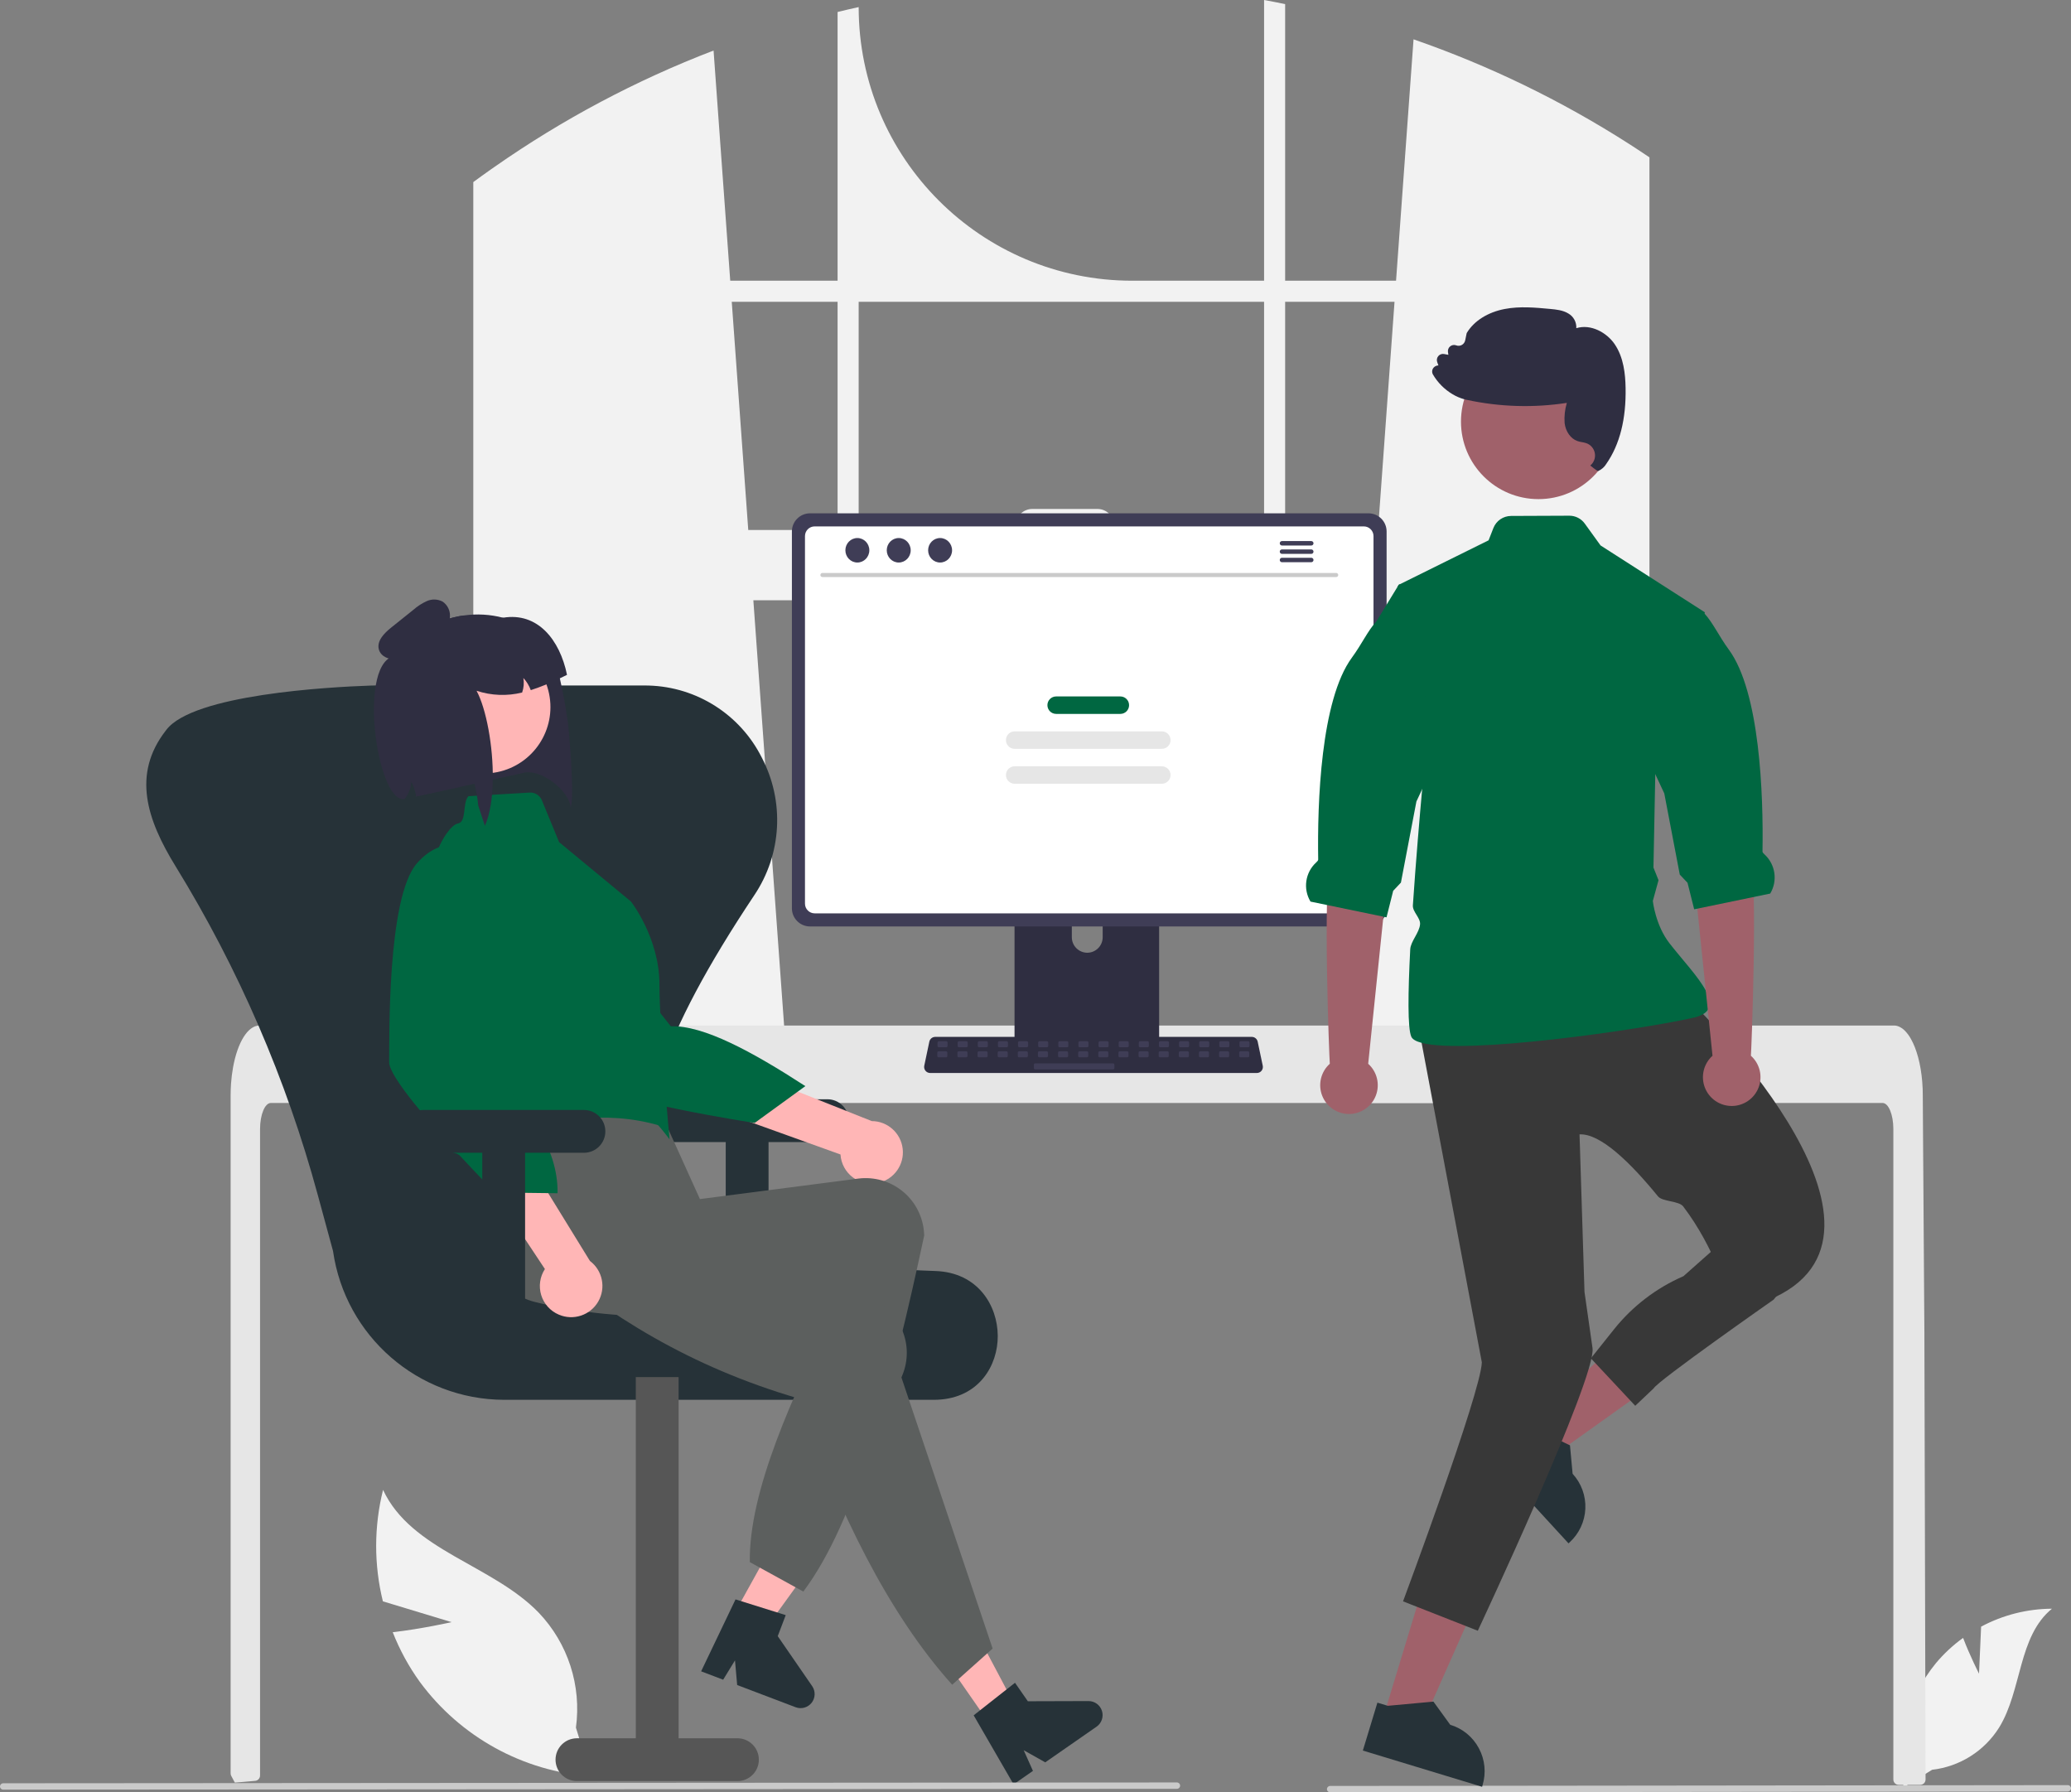 <?xml version="1.0" encoding="UTF-8" standalone="no"?>
<!DOCTYPE svg PUBLIC "-//W3C//DTD SVG 1.1//EN" "http://www.w3.org/Graphics/SVG/1.1/DTD/svg11.dtd">
<!-- Created with Vectornator (http://vectornator.io/) -->
<svg height="100%" stroke-miterlimit="10" style="fill-rule:nonzero;clip-rule:evenodd;stroke-linecap:round;stroke-linejoin:round;" version="1.1" viewBox="0 0 774.131 669.898" width="100%" xml:space="preserve" xmlns="http://www.w3.org/2000/svg" xmlns:vectornator="http://vectornator.io" xmlns:xlink="http://www.w3.org/1999/xlink">
<rect x="0" y="0" width="774.131" height="669.898" fill="#808080" stroke="none"/>
<defs/>
<clipPath id="ArtboardFrame">
<rect height="669.898" width="774.131" x="0" y="0"/>
</clipPath>
<g clip-path="url(#ArtboardFrame)" id="Ohne-Titel" vectornator:layerName="Ohne Titel">
<path d="M611.307 55.32C610.437 54.74 609.557 54.19 608.687 53.63C583.538 37.546 556.582 24.479 528.377 14.7L521.837 104.92L480.377 104.92L480.377 1.53C477.767 0.99 475.137 0.48 472.507-4.83618e-05L472.507 104.92L423.236 104.92C366.754 104.92 320.967 59.132 320.967 2.65L320.967 2.65C318.327 3.22 315.707 3.83 313.087 4.48L313.087 104.92L272.957 104.92L266.727 18.89C237.741 30.006 210.224 44.625 184.787 62.42C184.347 62.72 183.907 63.03 183.477 63.33C181.267 64.88 179.087 66.46 176.917 68.06L176.917 412.25L295.187 412.25L293.097 383.3L281.597 224.35L513.187 224.35L501.687 383.3L499.597 412.25L616.557 412.25L616.557 58.8C614.817 57.62 613.067 56.46 611.307 55.32ZM313.087 198.1L279.697 198.1L273.527 112.8L313.087 112.8L313.087 198.1ZM472.507 198.1L416.427 198.1L416.427 196.41C416.427 194.769 415.774 193.196 414.613 192.036C413.452 190.877 411.877 190.227 410.237 190.23L385.857 190.23C382.443 190.229 379.675 192.996 379.677 196.41L379.677 198.1L320.967 198.1L320.967 112.8L472.507 112.8L472.507 198.1ZM480.377 198.1L480.377 112.8L521.267 112.8L515.097 198.1L480.377 198.1Z" fill="#f2f2f2" fill-rule="nonzero" opacity="1" stroke="none"/>
<path d="M739.75 625.549L740.531 607.973C748.68 603.617 757.769 601.317 767.009 601.271C754.292 611.668 755.881 631.709 747.26 645.69C741.745 654.481 732.532 660.287 722.221 661.469L711.58 667.984C708.625 651.51 713.031 634.567 723.639 621.62C726.615 618.061 730.028 614.89 733.796 612.183C736.345 618.903 739.75 625.549 739.75 625.549Z" fill="#f2f2f2" fill-rule="nonzero" opacity="1" stroke="none"/>
<path d="M168.799 606.289L143.119 598.514C139.751 584.831 139.774 570.532 143.186 556.86C153.761 579.569 183.978 584.769 201.393 602.776C212.308 614.237 217.418 630.04 215.281 645.722L220.902 663.903C195.442 662.065 172.063 649.171 156.925 628.618C152.785 622.879 149.384 616.642 146.803 610.053C157.695 608.818 168.799 606.289 168.799 606.289Z" fill="#f2f2f2" fill-rule="nonzero" opacity="1" stroke="none"/>
<path d="M719.767 665.11C719.763 665.642 719.551 666.152 719.177 666.53C718.802 666.903 718.295 667.112 717.767 667.11L709.727 667.11C709.196 667.112 708.686 666.902 708.31 666.526C707.935 666.151 707.725 665.641 707.727 665.11L707.727 421.97C707.727 416.61 705.927 412.26 703.717 412.25L101.227 412.25C99.007 412.26 97.216 416.61 97.207 421.97L97.207 663.62C97.203 664.649 96.421 665.509 95.397 665.61C93.776 665.77 92.156 665.91 90.546 666.04C90.507 666.04 90.466 666.05 90.427 666.05C89.546 666.13 88.666 666.19 87.787 666.26L87.776 666.26C87.317 665.43 86.876 664.58 86.427 663.73C86.282 663.441 86.207 663.123 86.207 662.8L86.207 409.36C86.207 407.88 86.266 406.39 86.367 404.92C86.509 402.901 86.76 400.892 87.117 398.9C88.806 389.61 92.626 383.32 96.966 383.3L707.967 383.3C708.6 383.304 709.226 383.437 709.807 383.69C710.659 384.067 711.43 384.607 712.077 385.28C712.954 386.192 713.704 387.218 714.307 388.33C716.447 392.1 717.977 397.72 718.517 404.26C718.517 404.32 718.527 404.38 718.527 404.44C718.667 406.06 718.737 407.71 718.727 409.36L718.867 430.79L718.957 443.57L719.227 483.67L719.327 497.91L719.767 665.11Z" fill="#e6e6e6" fill-rule="nonzero" opacity="1" stroke="none"/>
<path d="M772.941 669.591L497.191 669.898C496.534 669.897 496.003 669.364 496.003 668.708C496.003 668.052 496.534 667.519 497.191 667.517L772.941 667.21C773.597 667.212 774.128 667.744 774.128 668.4C774.128 669.057 773.597 669.589 772.941 669.591Z" fill="#cacaca" fill-rule="nonzero" opacity="1" stroke="none"/>
<path d="M430.668 312.261L381.83 312.261C380.391 312.263 379.227 313.431 379.228 314.87L379.228 392.02L433.277 392.02L433.277 314.87C433.277 314.178 433.002 313.514 432.513 313.025C432.024 312.536 431.36 312.261 430.668 312.261ZM406.413 356.097C403.234 356.082 400.661 353.509 400.646 350.33L400.646 341.431C400.646 338.246 403.228 335.664 406.413 335.664C409.598 335.664 412.18 338.246 412.18 341.431L412.18 350.33C412.166 353.509 409.592 356.082 406.413 356.097Z" fill="#2f2e41" fill-rule="nonzero" opacity="1" stroke="none"/>
<path d="M511.54 191.86L302.776 191.86C299.041 191.866 296.015 194.892 296.009 198.626L296.009 339.501C296.013 343.236 299.04 346.264 302.776 346.267L511.54 346.267C515.275 346.264 518.302 343.236 518.306 339.501L518.306 198.626C518.3 194.892 515.274 191.866 511.54 191.86Z" fill="#3f3d56" fill-rule="nonzero" opacity="1" stroke="none"/>
<path d="M509.794 196.746L304.516 196.746C302.517 196.75 300.898 198.372 300.898 200.372L300.898 337.755C300.901 339.752 302.519 341.37 304.516 341.374L509.794 341.374C511.791 341.37 513.409 339.752 513.412 337.755L513.412 200.372C513.412 198.372 511.793 196.75 509.794 196.746Z" fill="#ffffff" fill-rule="nonzero" opacity="1" stroke="none"/>
<path d="M379.06 389.552L379.06 396.995C379.062 397.798 379.713 398.449 380.516 398.451L431.989 398.451C432.791 398.447 433.44 397.797 433.444 396.995L433.444 389.552L379.06 389.552Z" fill="#3f3d56" fill-rule="nonzero" opacity="1" stroke="none"/>
<path d="M469.813 401.041L347.684 401.041C347.007 401.041 346.366 400.735 345.939 400.21C345.513 399.684 345.346 398.994 345.485 398.331L347.38 389.331C347.602 388.294 348.517 387.551 349.578 387.547L467.918 387.547C468.979 387.551 469.894 388.294 470.116 389.331L472.011 398.331C472.151 398.994 471.984 399.684 471.557 400.21C471.131 400.735 470.49 401.041 469.813 401.041Z" fill="#2f2e41" fill-rule="nonzero" opacity="1" stroke="none"/>
<path d="M350.934 389.168L353.719 389.168C353.989 389.168 354.207 389.386 354.207 389.656L354.207 390.937C354.207 391.206 353.989 391.425 353.719 391.425L350.934 391.425C350.664 391.425 350.446 391.206 350.446 390.937L350.446 389.656C350.446 389.386 350.664 389.168 350.934 389.168Z" fill="#3f3d56" fill-rule="nonzero" opacity="1" stroke="none"/>
<path d="M358.457 389.168L361.242 389.168C361.511 389.168 361.73 389.386 361.73 389.656L361.73 390.937C361.73 391.206 361.511 391.425 361.242 391.425L358.457 391.425C358.187 391.425 357.969 391.206 357.969 390.937L357.969 389.656C357.969 389.386 358.187 389.168 358.457 389.168Z" fill="#3f3d56" fill-rule="nonzero" opacity="1" stroke="none"/>
<path d="M365.98 389.168L368.765 389.168C369.034 389.168 369.253 389.386 369.253 389.656L369.253 390.937C369.253 391.206 369.034 391.425 368.765 391.425L365.98 391.425C365.71 391.425 365.491 391.206 365.491 390.937L365.491 389.656C365.491 389.386 365.71 389.168 365.98 389.168Z" fill="#3f3d56" fill-rule="nonzero" opacity="1" stroke="none"/>
<path d="M373.503 389.168L376.288 389.168C376.557 389.168 376.776 389.386 376.776 389.656L376.776 390.937C376.776 391.206 376.557 391.425 376.288 391.425L373.503 391.425C373.233 391.425 373.014 391.206 373.014 390.937L373.014 389.656C373.014 389.386 373.233 389.168 373.503 389.168Z" fill="#3f3d56" fill-rule="nonzero" opacity="1" stroke="none"/>
<path d="M381.025 389.168L383.811 389.168C384.08 389.168 384.299 389.386 384.299 389.656L384.299 390.937C384.299 391.206 384.08 391.425 383.811 391.425L381.025 391.425C380.756 391.425 380.537 391.206 380.537 390.937L380.537 389.656C380.537 389.386 380.756 389.168 381.025 389.168Z" fill="#3f3d56" fill-rule="nonzero" opacity="1" stroke="none"/>
<path d="M388.548 389.168L391.333 389.168C391.603 389.168 391.822 389.386 391.822 389.656L391.822 390.937C391.822 391.206 391.603 391.425 391.333 391.425L388.548 391.425C388.279 391.425 388.06 391.206 388.06 390.937L388.06 389.656C388.06 389.386 388.279 389.168 388.548 389.168Z" fill="#3f3d56" fill-rule="nonzero" opacity="1" stroke="none"/>
<path d="M396.071 389.168L398.856 389.168C399.126 389.168 399.345 389.386 399.345 389.656L399.345 390.937C399.345 391.206 399.126 391.425 398.856 391.425L396.071 391.425C395.802 391.425 395.583 391.206 395.583 390.937L395.583 389.656C395.583 389.386 395.802 389.168 396.071 389.168Z" fill="#3f3d56" fill-rule="nonzero" opacity="1" stroke="none"/>
<path d="M403.594 389.168L406.379 389.168C406.649 389.168 406.867 389.386 406.867 389.656L406.867 390.937C406.867 391.206 406.649 391.425 406.379 391.425L403.594 391.425C403.325 391.425 403.106 391.206 403.106 390.937L403.106 389.656C403.106 389.386 403.325 389.168 403.594 389.168Z" fill="#3f3d56" fill-rule="nonzero" opacity="1" stroke="none"/>
<path d="M411.117 389.168L413.902 389.168C414.172 389.168 414.39 389.386 414.39 389.656L414.39 390.937C414.39 391.206 414.172 391.425 413.902 391.425L411.117 391.425C410.847 391.425 410.629 391.206 410.629 390.937L410.629 389.656C410.629 389.386 410.847 389.168 411.117 389.168Z" fill="#3f3d56" fill-rule="nonzero" opacity="1" stroke="none"/>
<path d="M418.64 389.168L421.425 389.168C421.695 389.168 421.913 389.386 421.913 389.656L421.913 390.937C421.913 391.206 421.695 391.425 421.425 391.425L418.64 391.425C418.37 391.425 418.152 391.206 418.152 390.937L418.152 389.656C418.152 389.386 418.37 389.168 418.64 389.168Z" fill="#3f3d56" fill-rule="nonzero" opacity="1" stroke="none"/>
<path d="M426.163 389.168L428.948 389.168C429.218 389.168 429.436 389.386 429.436 389.656L429.436 390.937C429.436 391.206 429.218 391.425 428.948 391.425L426.163 391.425C425.893 391.425 425.675 391.206 425.675 390.937L425.675 389.656C425.675 389.386 425.893 389.168 426.163 389.168Z" fill="#3f3d56" fill-rule="nonzero" opacity="1" stroke="none"/>
<path d="M433.686 389.168L436.471 389.168C436.74 389.168 436.959 389.386 436.959 389.656L436.959 390.937C436.959 391.206 436.74 391.425 436.471 391.425L433.686 391.425C433.416 391.425 433.198 391.206 433.198 390.937L433.198 389.656C433.198 389.386 433.416 389.168 433.686 389.168Z" fill="#3f3d56" fill-rule="nonzero" opacity="1" stroke="none"/>
<path d="M441.209 389.168L443.994 389.168C444.263 389.168 444.482 389.386 444.482 389.656L444.482 390.937C444.482 391.206 444.263 391.425 443.994 391.425L441.209 391.425C440.939 391.425 440.721 391.206 440.721 390.937L440.721 389.656C440.721 389.386 440.939 389.168 441.209 389.168Z" fill="#3f3d56" fill-rule="nonzero" opacity="1" stroke="none"/>
<path d="M448.732 389.168L451.517 389.168C451.786 389.168 452.005 389.386 452.005 389.656L452.005 390.937C452.005 391.206 451.786 391.425 451.517 391.425L448.732 391.425C448.462 391.425 448.243 391.206 448.243 390.937L448.243 389.656C448.243 389.386 448.462 389.168 448.732 389.168Z" fill="#3f3d56" fill-rule="nonzero" opacity="1" stroke="none"/>
<path d="M456.255 389.168L459.04 389.168C459.309 389.168 459.528 389.386 459.528 389.656L459.528 390.937C459.528 391.206 459.309 391.425 459.04 391.425L456.255 391.425C455.985 391.425 455.766 391.206 455.766 390.937L455.766 389.656C455.766 389.386 455.985 389.168 456.255 389.168Z" fill="#3f3d56" fill-rule="nonzero" opacity="1" stroke="none"/>
<path d="M463.777 389.168L466.562 389.168C466.832 389.168 467.051 389.386 467.051 389.656L467.051 390.937C467.051 391.206 466.832 391.425 466.562 391.425L463.777 391.425C463.508 391.425 463.289 391.206 463.289 390.937L463.289 389.656C463.289 389.386 463.508 389.168 463.777 389.168Z" fill="#3f3d56" fill-rule="nonzero" opacity="1" stroke="none"/>
<path d="M350.845 392.929L353.63 392.929C353.9 392.929 354.118 393.148 354.118 393.418L354.118 394.698C354.118 394.968 353.9 395.186 353.63 395.186L350.845 395.186C350.575 395.186 350.357 394.968 350.357 394.698L350.357 393.418C350.357 393.148 350.575 392.929 350.845 392.929Z" fill="#3f3d56" fill-rule="nonzero" opacity="1" stroke="none"/>
<path d="M358.368 392.929L361.153 392.929C361.423 392.929 361.641 393.148 361.641 393.418L361.641 394.698C361.641 394.968 361.423 395.186 361.153 395.186L358.368 395.186C358.098 395.186 357.88 394.968 357.88 394.698L357.88 393.418C357.88 393.148 358.098 392.929 358.368 392.929Z" fill="#3f3d56" fill-rule="nonzero" opacity="1" stroke="none"/>
<path d="M365.891 392.929L368.676 392.929C368.945 392.929 369.164 393.148 369.164 393.418L369.164 394.698C369.164 394.968 368.945 395.186 368.676 395.186L365.891 395.186C365.621 395.186 365.403 394.968 365.403 394.698L365.403 393.418C365.403 393.148 365.621 392.929 365.891 392.929Z" fill="#3f3d56" fill-rule="nonzero" opacity="1" stroke="none"/>
<path d="M373.414 392.929L376.199 392.929C376.468 392.929 376.687 393.148 376.687 393.418L376.687 394.698C376.687 394.968 376.468 395.186 376.199 395.186L373.414 395.186C373.144 395.186 372.925 394.968 372.925 394.698L372.925 393.418C372.925 393.148 373.144 392.929 373.414 392.929Z" fill="#3f3d56" fill-rule="nonzero" opacity="1" stroke="none"/>
<path d="M380.937 392.929L383.722 392.929C383.991 392.929 384.21 393.148 384.21 393.418L384.21 394.698C384.21 394.968 383.991 395.186 383.722 395.186L380.937 395.186C380.667 395.186 380.448 394.968 380.448 394.698L380.448 393.418C380.448 393.148 380.667 392.929 380.937 392.929Z" fill="#3f3d56" fill-rule="nonzero" opacity="1" stroke="none"/>
<path d="M388.459 392.929L391.245 392.929C391.514 392.929 391.733 393.148 391.733 393.418L391.733 394.698C391.733 394.968 391.514 395.186 391.245 395.186L388.459 395.186C388.19 395.186 387.971 394.968 387.971 394.698L387.971 393.418C387.971 393.148 388.19 392.929 388.459 392.929Z" fill="#3f3d56" fill-rule="nonzero" opacity="1" stroke="none"/>
<path d="M395.982 392.929L398.767 392.929C399.037 392.929 399.256 393.148 399.256 393.418L399.256 394.698C399.256 394.968 399.037 395.186 398.767 395.186L395.982 395.186C395.713 395.186 395.494 394.968 395.494 394.698L395.494 393.418C395.494 393.148 395.713 392.929 395.982 392.929Z" fill="#3f3d56" fill-rule="nonzero" opacity="1" stroke="none"/>
<path d="M403.505 392.929L406.29 392.929C406.56 392.929 406.779 393.148 406.779 393.418L406.779 394.698C406.779 394.968 406.56 395.186 406.29 395.186L403.505 395.186C403.236 395.186 403.017 394.968 403.017 394.698L403.017 393.418C403.017 393.148 403.236 392.929 403.505 392.929Z" fill="#3f3d56" fill-rule="nonzero" opacity="1" stroke="none"/>
<path d="M411.028 392.929L413.813 392.929C414.083 392.929 414.301 393.148 414.301 393.418L414.301 394.698C414.301 394.968 414.083 395.186 413.813 395.186L411.028 395.186C410.759 395.186 410.54 394.968 410.54 394.698L410.54 393.418C410.54 393.148 410.759 392.929 411.028 392.929Z" fill="#3f3d56" fill-rule="nonzero" opacity="1" stroke="none"/>
<path d="M418.551 392.929L421.336 392.929C421.606 392.929 421.824 393.148 421.824 393.418L421.824 394.698C421.824 394.968 421.606 395.186 421.336 395.186L418.551 395.186C418.281 395.186 418.063 394.968 418.063 394.698L418.063 393.418C418.063 393.148 418.281 392.929 418.551 392.929Z" fill="#3f3d56" fill-rule="nonzero" opacity="1" stroke="none"/>
<path d="M426.074 392.929L428.859 392.929C429.129 392.929 429.347 393.148 429.347 393.418L429.347 394.698C429.347 394.968 429.129 395.186 428.859 395.186L426.074 395.186C425.804 395.186 425.586 394.968 425.586 394.698L425.586 393.418C425.586 393.148 425.804 392.929 426.074 392.929Z" fill="#3f3d56" fill-rule="nonzero" opacity="1" stroke="none"/>
<path d="M433.597 392.929L436.382 392.929C436.652 392.929 436.87 393.148 436.87 393.418L436.87 394.698C436.87 394.968 436.652 395.186 436.382 395.186L433.597 395.186C433.327 395.186 433.109 394.968 433.109 394.698L433.109 393.418C433.109 393.148 433.327 392.929 433.597 392.929Z" fill="#3f3d56" fill-rule="nonzero" opacity="1" stroke="none"/>
<path d="M441.12 392.929L443.905 392.929C444.175 392.929 444.393 393.148 444.393 393.418L444.393 394.698C444.393 394.968 444.175 395.186 443.905 395.186L441.12 395.186C440.85 395.186 440.632 394.968 440.632 394.698L440.632 393.418C440.632 393.148 440.85 392.929 441.12 392.929Z" fill="#3f3d56" fill-rule="nonzero" opacity="1" stroke="none"/>
<path d="M448.643 392.929L451.428 392.929C451.697 392.929 451.916 393.148 451.916 393.418L451.916 394.698C451.916 394.968 451.697 395.186 451.428 395.186L448.643 395.186C448.373 395.186 448.155 394.968 448.155 394.698L448.155 393.418C448.155 393.148 448.373 392.929 448.643 392.929Z" fill="#3f3d56" fill-rule="nonzero" opacity="1" stroke="none"/>
<path d="M456.166 392.929L458.951 392.929C459.22 392.929 459.439 393.148 459.439 393.418L459.439 394.698C459.439 394.968 459.22 395.186 458.951 395.186L456.166 395.186C455.896 395.186 455.677 394.968 455.677 394.698L455.677 393.418C455.677 393.148 455.896 392.929 456.166 392.929Z" fill="#3f3d56" fill-rule="nonzero" opacity="1" stroke="none"/>
<path d="M463.689 392.929L466.474 392.929C466.743 392.929 466.962 393.148 466.962 393.418L466.962 394.698C466.962 394.968 466.743 395.186 466.474 395.186L463.689 395.186C463.419 395.186 463.2 394.968 463.2 394.698L463.2 393.418C463.2 393.148 463.419 392.929 463.689 392.929Z" fill="#3f3d56" fill-rule="nonzero" opacity="1" stroke="none"/>
<path d="M386.955 397.443L416.07 397.443C416.34 397.443 416.558 397.662 416.558 397.931L416.558 399.212C416.558 399.481 416.34 399.7 416.07 399.7L386.955 399.7C386.685 399.7 386.467 399.481 386.467 399.212L386.467 397.931C386.467 397.662 386.685 397.443 386.955 397.443Z" fill="#3f3d56" fill-rule="nonzero" opacity="1" stroke="none"/>
<path d="M499.478 215.675L307.401 215.675C306.985 215.667 306.653 215.327 306.653 214.912C306.653 214.496 306.985 214.156 307.401 214.148L499.478 214.148C499.894 214.156 500.226 214.496 500.226 214.912C500.226 215.327 499.894 215.667 499.478 215.675Z" fill="#cacaca" fill-rule="nonzero" opacity="1" stroke="none"/>
<path d="M315.999 205.672C315.999 203.144 318.004 201.095 320.476 201.095C322.948 201.095 324.952 203.144 324.952 205.672C324.952 208.199 322.948 210.248 320.476 210.248C318.004 210.248 315.999 208.199 315.999 205.672Z" fill="#3f3d56" fill-rule="nonzero" opacity="1" stroke="none"/>
<path d="M331.464 205.672C331.464 203.144 333.468 201.095 335.94 201.095C338.412 201.095 340.416 203.144 340.416 205.672C340.416 208.199 338.412 210.248 335.94 210.248C333.468 210.248 331.464 208.199 331.464 205.672Z" fill="#3f3d56" fill-rule="nonzero" opacity="1" stroke="none"/>
<path d="M346.928 205.672C346.928 203.144 348.932 201.095 351.404 201.095C353.876 201.095 355.881 203.144 355.881 205.672C355.881 208.199 353.876 210.248 351.404 210.248C348.932 210.248 346.928 208.199 346.928 205.672Z" fill="#3f3d56" fill-rule="nonzero" opacity="1" stroke="none"/>
<path d="M490.168 202.23L479.183 202.23C478.73 202.239 478.367 202.608 478.367 203.061C478.367 203.514 478.73 203.884 479.183 203.893L490.168 203.893C490.62 203.884 490.983 203.514 490.983 203.061C490.983 202.608 490.62 202.239 490.168 202.23Z" fill="#3f3d56" fill-rule="nonzero" opacity="1" stroke="none"/>
<path d="M490.168 205.352L479.183 205.352C478.73 205.361 478.367 205.73 478.367 206.183C478.367 206.636 478.73 207.006 479.183 207.015L490.168 207.015C490.62 207.006 490.983 206.636 490.983 206.183C490.983 205.73 490.62 205.361 490.168 205.352Z" fill="#3f3d56" fill-rule="nonzero" opacity="1" stroke="none"/>
<path d="M490.168 208.47L479.183 208.47C478.73 208.479 478.367 208.849 478.367 209.302C478.367 209.755 478.73 210.124 479.183 210.133L490.168 210.133C490.62 210.124 490.983 209.755 490.983 209.302C490.983 208.849 490.62 208.479 490.168 208.47Z" fill="#3f3d56" fill-rule="nonzero" opacity="1" stroke="none"/>
<path d="M394.782 260.3L418.783 260.3C420.586 260.3 422.047 261.761 422.047 263.564L422.047 263.564C422.047 265.367 420.586 266.828 418.783 266.828L394.782 266.828C392.979 266.828 391.518 265.367 391.518 263.564L391.518 263.564C391.518 261.761 392.979 260.3 394.782 260.3Z" fill="#006741" fill-rule="nonzero" opacity="1" stroke="none"/>
<path d="M379.277 273.356L434.288 273.356C436.091 273.356 437.552 274.818 437.552 276.621L437.552 276.621C437.552 278.423 436.091 279.885 434.288 279.885L379.277 279.885C377.474 279.885 376.013 278.423 376.013 276.621L376.013 276.621C376.013 274.818 377.474 273.356 379.277 273.356Z" fill="#e6e6e6" fill-rule="nonzero" opacity="1" stroke="none"/>
<path d="M379.277 286.413L434.288 286.413C436.091 286.413 437.552 287.874 437.552 289.677L437.552 289.677C437.552 291.48 436.091 292.941 434.288 292.941L379.277 292.941C377.474 292.941 376.013 291.48 376.013 289.677L376.013 289.677C376.013 287.874 377.474 286.413 379.277 286.413Z" fill="#e6e6e6" fill-rule="nonzero" opacity="1" stroke="none"/>
<path d="M309.277 410.86L249.277 410.86C244.858 410.86 241.277 414.442 241.277 418.86C241.277 423.278 244.858 426.86 249.277 426.86L271.277 426.86L271.277 488.86L287.277 488.86L287.277 426.86L309.277 426.86C313.695 426.86 317.277 423.278 317.277 418.86C317.277 414.442 313.695 410.86 309.277 410.86Z" fill="#263238" fill-rule="nonzero" opacity="1" stroke="none"/>
<path d="M218.277 414.86L158.277 414.86C153.858 414.86 150.277 418.442 150.277 422.86C150.277 427.278 153.858 430.86 158.277 430.86L180.277 430.86L180.277 492.86L196.277 492.86L196.277 430.86L218.277 430.86C222.695 430.86 226.277 427.278 226.277 422.86C226.277 418.442 222.695 414.86 218.277 414.86Z" fill="#565656" fill-rule="nonzero" opacity="1" stroke="none"/>
<path d="M348.878 523.197L188.395 523.197C156.236 523.079 129.028 499.396 124.478 467.561L118.797 446.666C107.04 403.365 89.13 361.976 65.616 323.762C54.869 306.309 49.337 289.414 61.901 273.147C62.008 273.009 62.114 272.872 62.217 272.737C72.294 259.621 122.451 256.782 138.802 256.23C139.448 256.208 140.097 256.197 140.748 256.197L240.567 256.197C241.218 256.197 241.866 256.208 242.511 256.23C260.47 256.753 276.691 267.092 284.748 283.151C293.345 299.545 292.248 319.336 281.892 334.68C246.828 387.351 236.093 420.378 247.084 441.765C257.715 462.453 290.304 473.03 349.642 475.05C365.589 475.593 372.907 488.01 372.958 499.317C373.008 510.332 365.972 522.493 350.405 523.165C349.9 523.186 349.39 523.197 348.878 523.197Z" fill="#263238" fill-rule="nonzero" opacity="1" stroke="none"/>
<path d="M215.657 665.697L275.657 665.697C280.076 665.697 283.657 662.115 283.657 657.697C283.657 653.279 280.076 649.697 275.657 649.697L253.657 649.697L253.657 514.697L237.657 514.697L237.657 649.697L215.657 649.697C211.239 649.697 207.657 653.279 207.657 657.697C207.657 662.115 211.239 665.697 215.657 665.697Z" fill="#565656" fill-rule="nonzero" opacity="1" stroke="none"/>
<path d="M210.865 261.208L212.123 268.851C212.718 272.557 214.873 298.737 213.277 301.86C213.136 296.028 202.277 286.86 195.24 288.953L184.198 291.407L177.345 292.932L171.766 294.155L155.557 297.696C155.529 297.508 155.509 297.308 155.48 297.12C155.442 296.883 155.404 296.645 155.356 296.41C155.054 294.89 154.503 293.43 153.726 292.089C153.644 293.886 153.114 295.633 152.184 297.172C152.158 297.212 152.136 297.254 152.118 297.297C151.83 297.763 151.512 298.21 151.167 298.635C151.151 298.646 151.136 298.66 151.124 298.675C151.124 298.675 147.793 245.585 148.142 245.095C148.397 244.746 148.655 244.408 148.924 244.077C149.191 243.737 149.45 243.408 149.729 243.076C149.765 243.044 149.795 243.007 149.819 242.965C150.6 242.041 151.428 241.156 152.298 240.315C152.554 240.068 152.819 239.82 153.085 239.572C157.14 235.82 161.985 233.025 167.263 231.393C167.859 231.21 168.478 231.043 169.107 230.873C169.728 230.716 170.36 230.566 170.997 230.435L171.213 230.391C171.516 230.329 171.832 230.275 172.138 230.223C172.522 230.154 172.908 230.096 173.286 230.049C178.197 229.341 183.2 229.623 188.001 230.876C188.01 230.874 188.012 230.884 188.022 230.882C192.03 231.929 195.839 233.625 199.298 235.903C205.281 239.854 207.61 246.298 209.264 253.533C209.844 256.017 210.332 258.602 210.865 261.208Z" fill="#2f2e41" fill-rule="nonzero" opacity="1" stroke="none"/>
<path d="M269.963 611.271L280.299 616.886L307.661 579.054L292.405 570.768L269.963 611.271Z" fill="#ffb6b6" fill-rule="nonzero" opacity="1" stroke="none"/>
<path d="M274.938 597.791L293.702 603.667L290.716 611.528L303.582 630.202C304.887 632.095 304.809 634.617 303.39 636.425C301.971 638.234 299.541 638.91 297.392 638.093L275.548 629.794L274.737 620.588L270.313 627.805L262.077 624.676L274.938 597.791Z" fill="#263238" fill-rule="nonzero" opacity="1" stroke="none"/>
<path d="M328.51 442.06C325.17 442.873 321.642 442.165 318.874 440.127C316.106 438.089 314.384 434.929 314.17 431.498L226.008 399.782L242.188 385.702L325.866 419.019C331.783 419.042 336.747 423.487 337.422 429.365C338.096 435.244 334.267 440.697 328.51 442.06Z" fill="#ffb6b6" fill-rule="nonzero" opacity="1" stroke="none"/>
<path d="M201.38 321.209C201.38 321.209 186.532 321.537 185.211 338.488C183.891 355.44 216.29 397.37 221.31 404.285C226.33 411.199 282.087 419.71 282.087 419.71L301.041 405.95C281.125 393.045 262.949 383.15 250.751 383.595L201.38 321.209Z" fill="#006741" fill-rule="nonzero" opacity="1" stroke="none"/>
<path d="M183.169 396.007L186.787 411.553C186.787 411.553 186.823 425.888 189.362 428.531C191.883 431.162 247.317 425.88 247.317 425.88C247.317 425.88 241.44 402.78 241.518 385.301L183.169 396.007Z" fill="#006741" fill-rule="nonzero" opacity="1" stroke="none"/>
<path d="M300.277 594.86L280.277 583.86C279.896 557.835 295.55 522.617 314.116 485.728C272.593 492.869 233.42 495.157 199.537 486.518C187.963 483.461 180.987 471.678 183.874 460.06C184.006 459.512 184.158 458.969 184.332 458.433C188.387 446.06 179.294 438.305 187.657 424.697C209.654 417.185 230.549 415.063 249.657 421.697L261.63 448.168L320.972 440.489C326.763 439.797 332.591 441.445 337.161 445.067C341.732 448.69 344.667 453.987 345.316 459.783C345.396 460.427 345.448 461.074 345.472 461.723C333.473 517.976 320.018 568.592 300.277 594.86Z" fill="#5c5f5e" fill-rule="nonzero" opacity="1" stroke="none"/>
<path d="M156.643 269.251C153.897 255.829 162.551 242.723 175.972 239.976C189.394 237.23 202.5 245.884 205.246 259.305C207.993 272.727 199.339 285.833 185.917 288.58C172.496 291.326 159.39 282.672 156.643 269.251Z" fill="#ffb6b6" fill-rule="nonzero" opacity="1" stroke="none"/>
<path d="M175.114 297.584L197.975 296.234C199.951 296.117 201.784 297.267 202.539 299.097L208.999 314.759L235.849 336.951C235.849 336.951 246.48 350.479 246.505 367.95C246.53 385.421 250.276 425.86 250.276 425.86C250.276 425.86 234.761 404.021 225.185 409.83C223.556 410.818 222.983 412.839 221.276 413.86C220.425 414.369 218.459 413.874 217.599 414.385C204.403 422.218 190.641 429.871 189.355 428.529C186.831 425.894 183.768 412.431 183.768 412.431L162.842 335.544C160.545 327.353 162.03 318.564 166.891 311.583C168.353 309.524 169.885 307.993 171.308 307.74C174.504 307.059 172.804 299.896 175.114 297.584Z" fill="#006741" fill-rule="nonzero" opacity="1" stroke="none"/>
<path d="M369.583 643.84L379.233 637.131L357.372 595.887L343.13 605.789L369.583 643.84Z" fill="#ffb6b6" fill-rule="nonzero" opacity="1" stroke="none"/>
<path d="M371.042 616.166L355.918 629.684C331.87 602.889 313.691 565.309 298.285 522.632C257.919 510.809 227.478 491.743 200.903 469.105C191.887 461.477 185.129 451.677 192.818 442.384C193.177 441.95 193.553 441.529 193.944 441.124C203.022 431.794 226.045 433.572 239.529 425.024L269.65 457.22L267.755 465.852L324.333 485.017C329.831 486.944 334.332 490.987 336.836 496.248C339.34 501.508 339.64 507.551 337.668 513.034C337.456 513.648 337.218 514.251 336.955 514.845L371.042 616.166Z" fill="#5c5f5e" fill-rule="nonzero" opacity="1" stroke="none"/>
<path d="M363.957 641.12L379.404 628.955L384.204 635.86L406.882 635.791C409.181 635.784 411.218 637.272 411.909 639.465C412.6 641.658 411.784 644.045 409.897 645.357L390.71 658.694L382.655 654.163L386.111 661.891L378.877 666.92L363.957 641.12Z" fill="#263238" fill-rule="nonzero" opacity="1" stroke="none"/>
<path d="M208.872 491.353C205.708 490.01 203.301 487.334 202.3 484.046C201.298 480.758 201.804 477.195 203.682 474.317L151.928 396.215L173.314 394.589L220.516 471.296C225.248 474.849 226.574 481.379 223.603 486.496C220.632 491.613 214.304 493.7 208.872 491.353Z" fill="#ffb6b6" fill-rule="nonzero" opacity="1" stroke="none"/>
<path d="M179.115 318.491C179.115 318.491 167.012 309.883 155.826 322.689C144.641 335.495 145.575 388.475 145.47 397.019C145.437 399.695 149.3 405.468 154.623 412.136C157.012 415.129 159.696 418.304 162.454 421.459C164.049 423.285 162.674 427.085 164.277 428.86C165.87 430.625 170.441 430.365 171.956 432.003C179.151 439.778 184.995 445.697 184.995 445.697L208.415 445.985C208.679 428.575 196.757 413.034 181.439 398.014L179.115 318.491Z" fill="#006741" fill-rule="nonzero" opacity="1" stroke="none"/>
<path d="M211.947 252.229C211.03 252.682 210.139 253.119 209.264 253.533C205.754 255.258 202.127 256.734 198.409 257.949C197.791 256.266 196.847 254.722 195.632 253.403C195.943 255.224 195.784 257.094 195.171 258.836C189.544 260.23 183.637 260.001 178.134 258.178C181.733 264.842 184.392 278.884 184.198 291.407C184.114 298.028 183.217 304.224 181.26 308.676L178.745 301.025C178.512 298.292 178.044 295.584 177.345 292.932C175.658 285.489 174.084 290.465 171.766 294.155L155.557 297.696C155.529 297.508 155.509 297.308 155.48 297.12C155.442 296.883 155.404 296.645 155.356 296.41C155.054 294.89 154.503 293.43 153.726 292.089C153.644 293.886 153.114 295.633 152.184 297.172C152.158 297.212 152.136 297.254 152.118 297.297C151.83 297.763 151.512 298.21 151.167 298.635C151.151 298.646 151.136 298.66 151.124 298.675C140.659 300.075 133.323 246.109 148.144 245.105C148.575 245.075 148.657 244.418 148.924 244.077C149.191 243.737 149.45 243.408 149.729 243.076C149.765 243.044 149.795 243.007 149.819 242.965C150.611 242.048 151.431 241.166 152.298 240.315C152.554 240.068 152.82 239.82 153.085 239.572C157.153 235.838 161.995 233.049 167.265 231.403C167.861 231.22 168.478 231.043 169.107 230.873C169.728 230.716 170.36 230.566 170.997 230.435L171.213 230.391C171.516 230.329 171.832 230.275 172.138 230.223C172.522 230.154 172.908 230.096 173.286 230.049C174.707 230.765 175.922 231.829 176.818 233.143L187.174 231.025C187.448 230.968 187.724 230.922 188.003 230.886L188.022 230.882C200.951 228.716 209.263 239.11 211.947 252.229Z" fill="#2f2e41" fill-rule="nonzero" opacity="1" stroke="none"/>
<path d="M155.508 242.688C153.291 244.288 150.958 245.937 148.252 246.333C145.547 246.73 142.379 245.422 141.63 242.792C140.715 239.576 143.619 236.648 146.229 234.558L154.505 227.931C156.02 226.587 157.731 225.481 159.579 224.651C161.459 223.823 163.612 223.895 165.433 224.846C167.242 226.068 168.287 228.139 168.196 230.32C168.078 232.469 167.369 234.544 166.146 236.316C163.042 241.154 158.097 244.516 152.455 245.622" fill="#2f2e41" fill-rule="nonzero" opacity="1" stroke="none"/>
<path d="M218.277 414.86L158.277 414.86C153.858 414.86 150.277 418.442 150.277 422.86C150.277 427.278 153.858 430.86 158.277 430.86L180.277 430.86L180.277 492.86L196.277 492.86L196.277 430.86L218.277 430.86C222.695 430.86 226.277 427.278 226.277 422.86C226.277 418.442 222.695 414.86 218.277 414.86Z" fill="#263238" fill-rule="nonzero" opacity="1" stroke="none"/>
<path d="M439.941 668.591L1.191 668.898C0.534 668.897 0.003 668.364 0.003 667.708C0.003 667.052 0.534 666.519 1.191 666.517L439.941 666.21C440.597 666.212 441.128 666.744 441.128 667.4C441.128 668.057 440.597 668.589 439.941 668.591Z" fill="#cacaca" fill-rule="nonzero" opacity="1" stroke="none"/>
<path d="M567.621 535.776L577.388 546.42L623.092 513.812L608.676 498.102L567.621 535.776Z" fill="#a0616a" fill-rule="nonzero" opacity="1" stroke="none"/>
<path d="M587.837 550.84L587.837 550.83L586.847 540.2L586.397 539.99L583.767 538.74L571.357 532.87L571.097 532.59L568.607 529.87L554.817 542.53L573.497 562.89L586.307 576.85L586.737 576.45C590.282 573.202 592.39 568.677 592.596 563.873C592.803 559.069 591.09 554.38 587.837 550.84Z" fill="#263238" fill-rule="nonzero" opacity="1" stroke="none"/>
<path d="M517.018 641.96L530.84 646.159L553.614 594.841L533.213 588.644L517.018 641.96Z" fill="#a0616a" fill-rule="nonzero" opacity="1" stroke="none"/>
<path d="M552.807 653.45C550.556 649.199 546.694 646.029 542.087 644.65L535.817 636L535.327 636.04L518.757 637.56L518.387 637.45L514.867 636.38L509.427 654.29L553.996 667.83L554.166 667.26C555.571 662.659 555.082 657.688 552.807 653.45Z" fill="#263238" fill-rule="nonzero" opacity="1" stroke="none"/>
<path d="M630.997 373.267C630.997 373.267 719.249 458.475 663.458 484.849L646.214 484.849C646.214 484.849 641.032 466.439 629.168 450.914C627.539 448.782 621.436 449.215 619.741 447.137C609.392 434.45 598.172 423.554 590.423 423.987L592.277 482.86L595.277 503.86C596.852 514.716 552.394 609.503 552.394 609.503L524.451 598.521C524.451 598.521 553.564 520.45 553.905 509.194L530.575 385.44L630.997 373.267Z" fill="#383838" fill-rule="nonzero" opacity="1" stroke="none"/>
<path d="M638.357 377.47C637.907 378.112 637.319 378.645 636.637 379.03C635.512 379.666 634.293 380.118 633.027 380.37C613.157 384.88 548.247 394.23 531.397 389.77C529.327 389.23 527.977 388.47 527.537 387.47C526.127 384.31 526.307 370.96 527.137 354.84C527.287 351.82 530.617 348.55 530.817 345.39C530.957 343.02 527.967 340.79 528.127 338.38C529.227 322.08 530.647 305.47 531.597 294.97C532.197 288.22 532.607 284 532.607 284L522.357 219.37L522.837 218.58L523.377 218.31L556.427 201.95L558.227 197.35C559.294 194.64 561.904 192.854 564.817 192.84L586.587 192.75C588.878 192.737 591.035 193.832 592.377 195.69L598.277 203.86L637.277 228.86L637.127 229.32L618.827 285.01L618.737 289.35L618.737 289.36L618.057 324.26L619.947 328.99L617.817 336.75C617.817 336.75 618.797 345.82 624.047 352.56C628.807 358.68 634.867 365.06 637.607 370.24L637.607 370.25C639.127 373.11 639.637 375.59 638.357 377.47Z" fill="#006741" fill-rule="nonzero" opacity="1" stroke="none"/>
<path d="M667.695 479.788L662.978 485.748C662.978 485.748 619.595 516.1 618.105 518.936L611.249 525.424L594.659 507.691L603.286 496.878C610.19 488.224 619.11 481.395 629.266 476.988L629.266 476.988L642.487 465.258L667.695 479.788Z" fill="#383838" fill-rule="nonzero" opacity="1" stroke="none"/>
<path d="M640.129 394.601L632.229 318.13L630.143 286.658L652.256 282.659C652.256 282.659 651.38 305.163 654.277 317.86C657.135 330.389 654.656 392.922 654.479 394.594C657.804 397.567 658.949 402.282 657.359 406.449C655.769 410.616 651.773 413.37 647.313 413.372C642.853 413.374 638.854 410.624 637.26 406.459C635.666 402.294 636.807 397.577 640.129 394.601Z" fill="#a0616a" fill-rule="nonzero" opacity="1" stroke="none"/>
<path d="M661.699 333.977L633.277 339.86L630.791 329.952L627.894 326.879L622.105 296.555L613.8 278.792L615.959 218.049L637.053 229.236L637.079 229.256C640.305 232.758 642.528 237.77 646.226 242.8C657.876 258.649 659.168 297.16 658.815 318.254C658.809 318.6 659.158 318.966 659.576 319.35C663.665 323.104 664.552 329.215 661.699 333.977Z" fill="#006741" fill-rule="nonzero" opacity="1" stroke="none"/>
<path d="M511.424 397.601L519.325 321.13L521.41 289.658L499.297 285.659C499.297 285.659 500.173 308.163 497.277 320.86C494.418 333.389 496.897 395.922 497.074 397.594C493.749 400.567 492.604 405.282 494.194 409.449C495.784 413.616 499.78 416.37 504.24 416.372C508.7 416.374 512.699 413.624 514.293 409.459C515.887 405.294 514.746 400.577 511.424 397.601Z" fill="#a0616a" fill-rule="nonzero" opacity="1" stroke="none"/>
<path d="M537.757 281.79L531.597 294.97L529.447 299.56L523.657 329.88L520.767 332.95L518.277 342.86L517.107 342.62L496.007 338.25L489.857 336.98C486.999 332.219 487.885 326.104 491.977 322.35C492.397 321.97 492.746 321.6 492.737 321.25C492.387 300.16 493.677 261.65 505.327 245.8C509.027 240.77 511.247 235.76 514.477 232.26C514.487 232.25 514.487 232.24 514.496 232.24L522.357 219.37L522.837 218.58L523.377 218.31L537.757 281.79Z" fill="#006741" fill-rule="nonzero" opacity="1" stroke="none"/>
<path d="M546.108 157.587C546.108 141.589 559.076 128.621 575.073 128.621C591.071 128.621 604.039 141.589 604.039 157.587C604.039 173.584 591.071 186.552 575.073 186.552C559.076 186.552 546.108 173.584 546.108 157.587Z" fill="#a0616a" fill-rule="nonzero" opacity="1" stroke="none"/>
<path d="M607.637 144.88C607.537 139.94 606.977 133.62 603.517 128.58C600.597 124.34 594.707 120.98 589.217 122.66C589.342 120.421 588.198 118.302 586.257 117.18C584.177 115.91 581.677 115.68 579.467 115.47C573.897 114.95 568.127 114.41 562.487 115.48C556.157 116.68 550.977 119.94 548.287 124.43L548.227 124.57L547.677 127.23C547.528 127.952 547.071 128.573 546.427 128.93C545.781 129.292 545.007 129.347 544.316 129.08C543.557 128.795 542.704 128.933 542.073 129.443C541.442 129.952 541.128 130.758 541.246 131.56L541.396 132.62L539.806 132.32C538.994 132.163 538.159 132.457 537.626 133.09C537.093 133.724 536.944 134.596 537.236 135.37L537.676 136.58C537.013 136.589 536.381 136.867 535.926 137.35C535.268 138.065 535.146 139.124 535.626 139.97C537.409 143.012 539.934 145.551 542.966 147.35C544.33 148.171 545.801 148.801 547.336 149.22C547.656 149.31 547.986 149.39 548.326 149.46C560.604 152.106 573.262 152.486 585.676 150.58C584.945 153.029 584.664 155.591 584.846 158.14C585.246 161.33 587.116 163.96 589.616 164.84C590.183 165.032 590.765 165.172 591.356 165.26C591.923 165.352 592.482 165.489 593.026 165.67C594.664 166.27 595.854 167.7 596.148 169.418C596.441 171.137 595.792 172.881 594.446 173.99C594.446 173.99 597.066 176.16 597.396 176.05C598.684 175.481 599.762 174.523 600.476 173.31C605.467 166.13 607.877 156.57 607.637 144.88Z" fill="#2f2e41" fill-rule="nonzero" opacity="1" stroke="none"/>
</g>
</svg>
